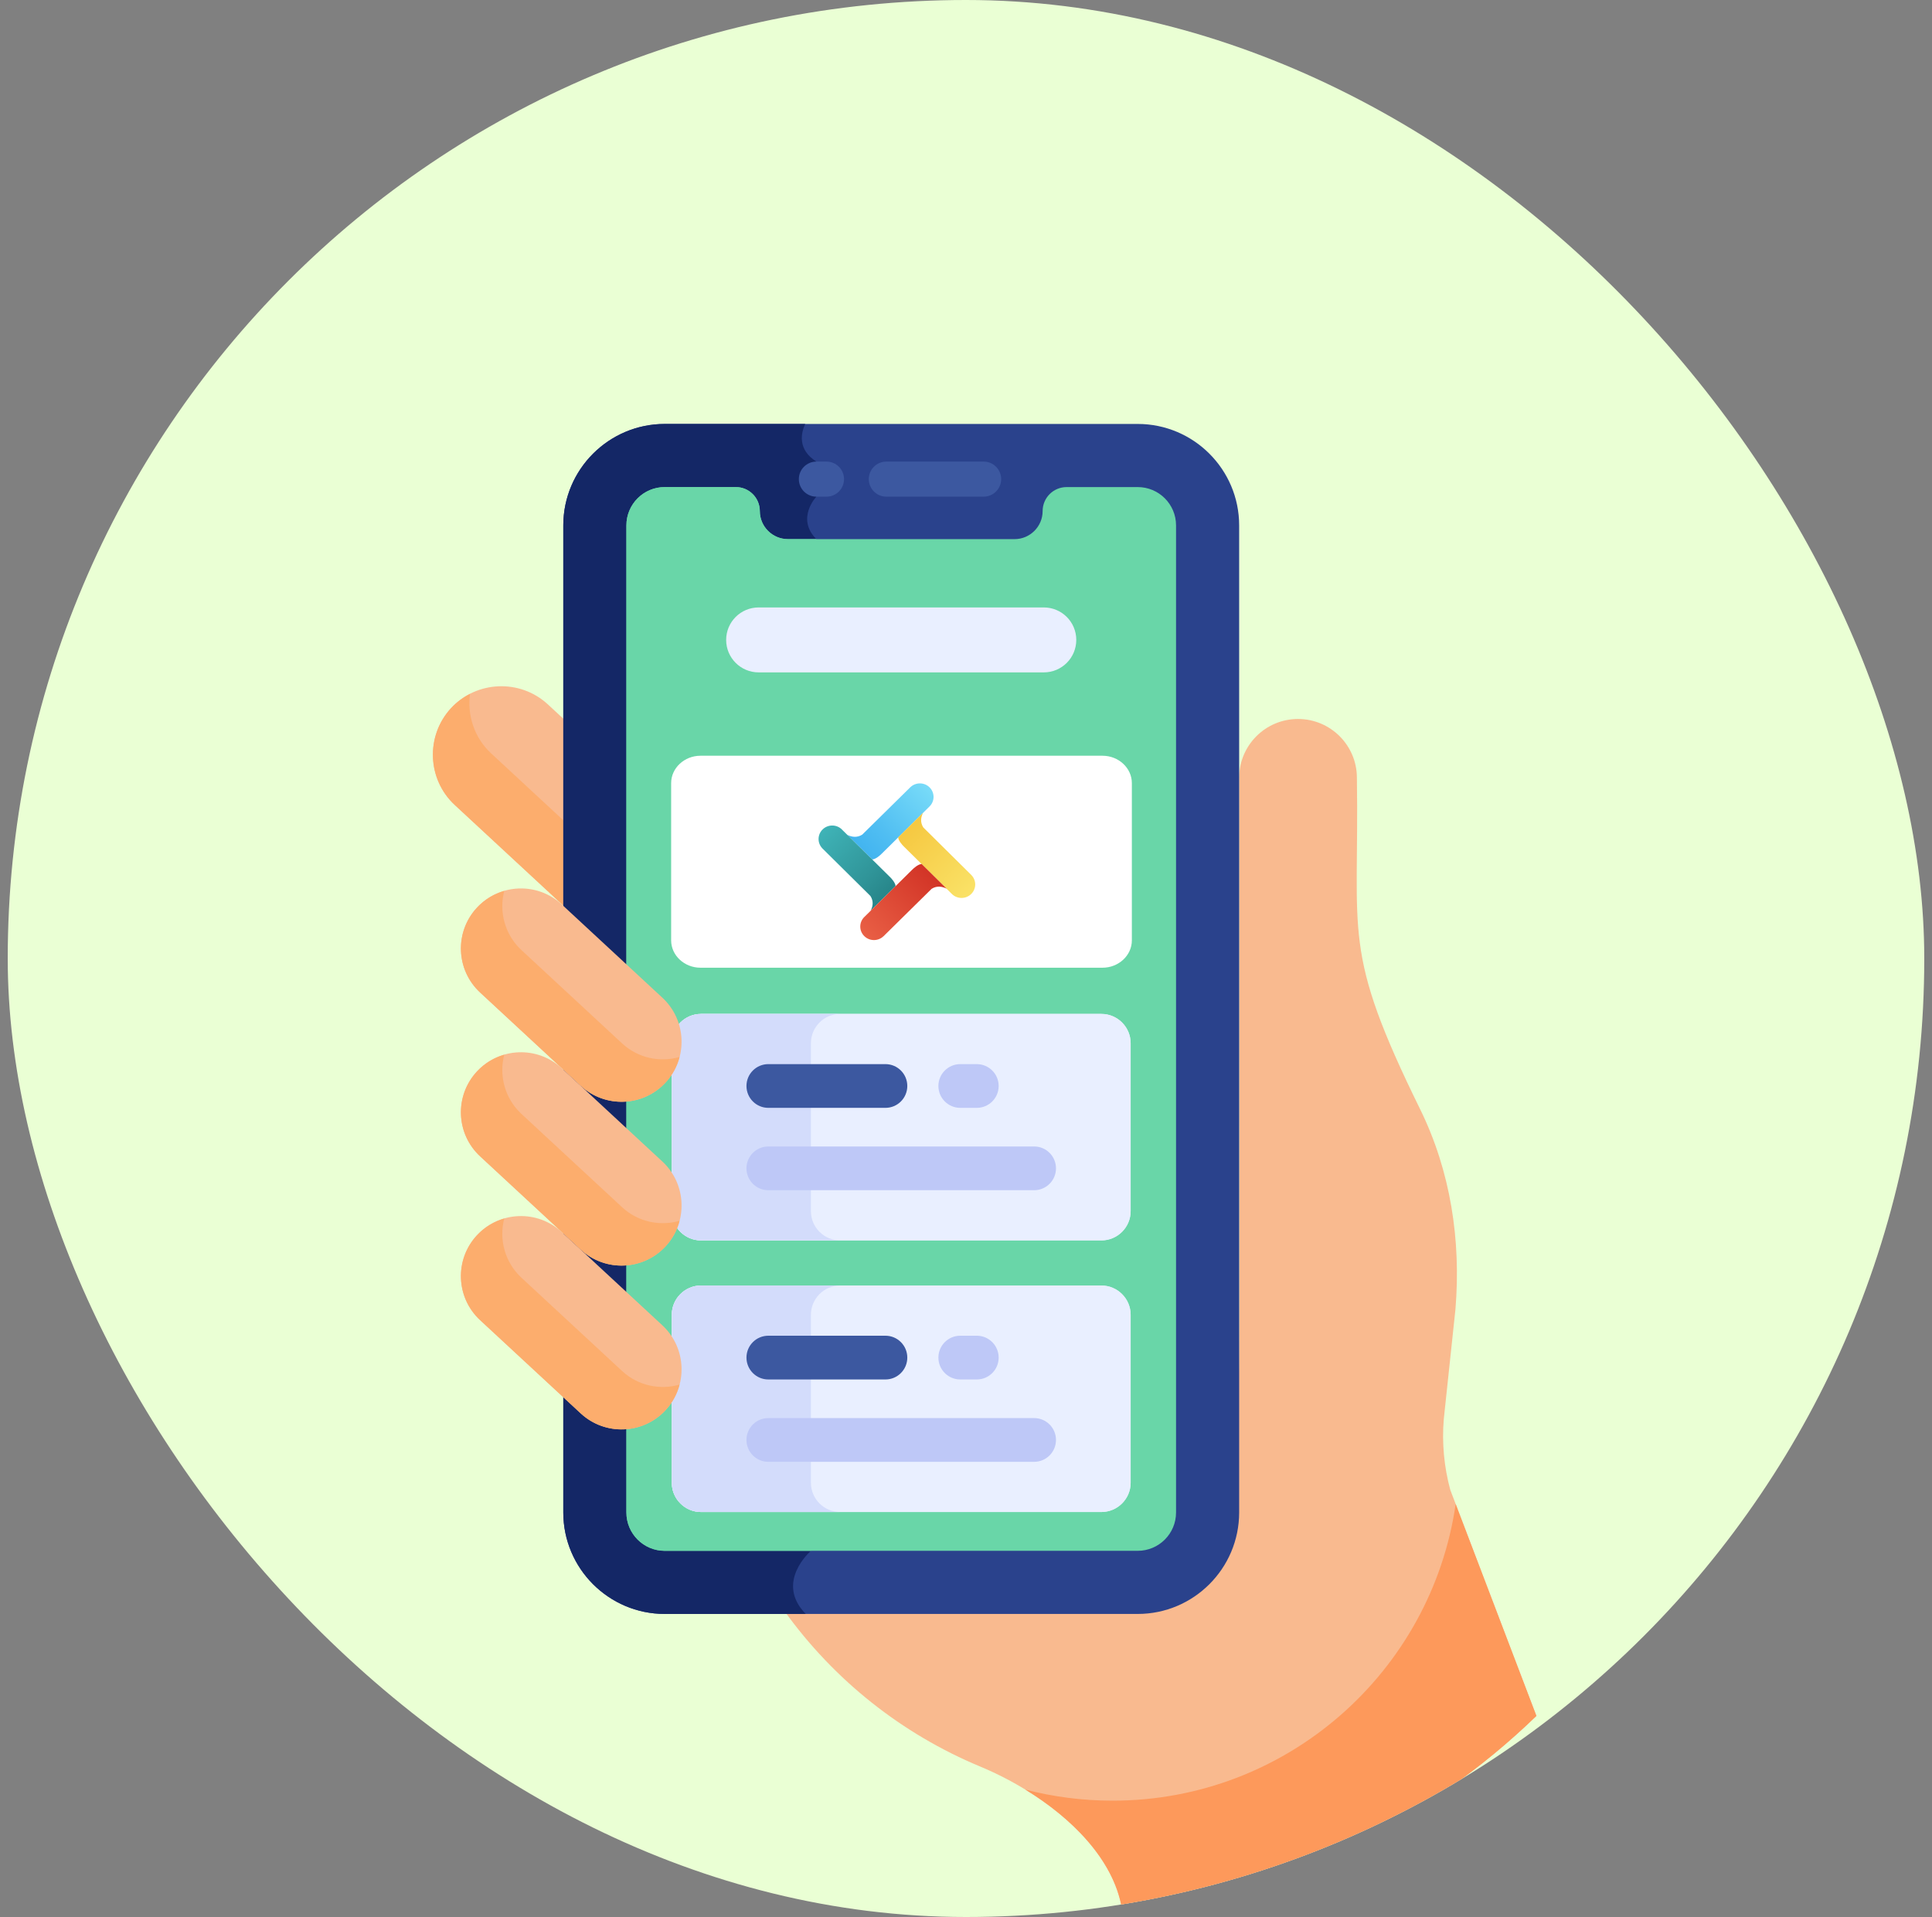 <svg width="125" height="124" viewBox="0 0 125 124" fill="none" xmlns="http://www.w3.org/2000/svg">
<rect x="0" y="0" width="125" height="124" fill="#808080" stroke="none"/>
<g clip-path="url(#clip0_1312_8398)">
<rect x="0.5" width="124" height="124" rx="62" fill="#EAFFD4"/>
<g clip-path="url(#clip1_1312_8398)">
<path d="M93.835 96.378C93.429 94.888 93.286 93.338 93.412 91.799L94.167 84.69C94.535 80.23 93.855 75.762 91.881 71.746C86.78 61.369 87.95 60.616 87.791 50.317C87.791 48.213 86.086 46.507 83.982 46.507C81.878 46.507 80.172 48.213 80.172 50.317C80.172 92.198 80.25 89.125 79.992 90.353V95.837C79.992 100.457 76.233 104.217 71.612 104.217C68.544 104.217 57.961 104.217 50.759 104.217C53.963 108.672 58.346 112.161 63.432 114.273C63.463 114.286 63.495 114.299 63.526 114.313C67.456 115.972 71.844 119.284 72.577 123.394L72.648 123.687C82.996 122.487 92.301 117.871 99.406 110.993L93.835 96.378Z" fill="#F9BA8F"/>
<path d="M36.611 46.641L35.45 45.566C33.661 43.908 30.842 44.016 29.185 45.804C27.528 47.593 27.635 50.413 29.424 52.07L36.611 58.729V46.641Z" fill="#F9BA8F"/>
<path d="M31.782 48.737C30.684 47.721 30.223 46.267 30.41 44.882C29.962 45.111 29.545 45.416 29.185 45.804C27.528 47.593 27.635 50.413 29.424 52.07L36.611 58.729V53.212L31.782 48.737Z" fill="#FCAD6D"/>
<path d="M94.182 97.288C92.608 108.139 83.269 116.475 71.983 116.475C70.034 116.475 68.143 116.226 66.341 115.759C69.329 117.587 72.017 120.257 72.577 123.393L72.648 123.687C82.996 122.487 92.301 117.871 99.406 110.993L94.182 97.288Z" fill="#FD995B"/>
<path d="M73.61 104.397H43.008C39.389 104.397 36.445 101.453 36.445 97.834V33.986C36.445 30.367 39.389 27.423 43.008 27.423H73.61C77.229 27.423 80.173 30.367 80.173 33.986V97.834C80.173 101.453 77.228 104.397 73.61 104.397Z" fill="#2A428C"/>
<path d="M43.008 27.423C39.389 27.423 36.445 30.367 36.445 33.986V97.834C36.445 101.453 39.389 104.397 43.008 104.397H52.131C50.106 102.332 52.468 100.314 52.468 100.314C49.135 99.439 49.418 95.937 49.418 95.937C49.418 95.937 49.418 42.415 49.418 39.067C49.418 35.719 52.819 34.873 52.819 34.873C51.479 33.534 52.819 32.126 52.819 32.126V29.858C51.583 29.075 51.827 28.008 52.096 27.423L43.008 27.423Z" fill="#142766"/>
<path d="M53.475 32.126H52.819C52.193 32.126 51.685 31.618 51.685 30.992C51.685 30.366 52.193 29.858 52.819 29.858H53.475C54.101 29.858 54.609 30.366 54.609 30.992C54.609 31.618 54.101 32.126 53.475 32.126Z" fill="#3C58A0"/>
<path d="M63.642 32.126H57.345C56.719 32.126 56.211 31.618 56.211 30.992C56.211 30.365 56.719 29.858 57.345 29.858H63.642C64.268 29.858 64.776 30.365 64.776 30.992C64.776 31.618 64.268 32.126 63.642 32.126Z" fill="#3C58A0"/>
<path d="M73.61 31.506H69.011C68.153 31.506 67.458 32.201 67.458 33.059C67.458 34.056 66.642 34.873 65.644 34.873H50.975C49.977 34.873 49.16 34.057 49.16 33.059C49.16 32.201 48.465 31.506 47.608 31.506H43.008C41.639 31.506 40.528 32.616 40.528 33.986V97.834C40.528 99.204 41.639 100.314 43.008 100.314H73.61C74.979 100.314 76.09 99.204 76.09 97.834C76.09 91.266 76.09 35.739 76.09 33.986C76.09 32.616 74.979 31.506 73.61 31.506Z" fill="#69D6A8"/>
<path d="M52.468 100.314C51.996 98.279 54.356 97.804 54.356 97.804C54.356 97.804 55.857 84.655 54.356 83.154C52.855 81.653 54.356 80.235 54.356 80.235C54.356 80.235 55.996 67.225 54.356 65.585C52.716 63.945 54.356 62.666 54.356 62.666V48.016C51.419 46.162 52.964 43.493 52.964 43.493V39.292C50.744 37.072 52.818 34.874 52.819 34.873H50.974C49.976 34.873 49.16 34.057 49.16 33.059C49.16 32.201 48.465 31.506 47.607 31.506H43.008C41.639 31.506 40.528 32.616 40.528 33.986V97.834C40.528 99.204 41.639 100.314 43.008 100.314H52.468V100.314Z" fill="#69D6A8"/>
<path d="M49.083 43.493H67.535C68.695 43.493 69.635 42.553 69.635 41.392C69.635 40.232 68.695 39.292 67.535 39.292H49.083C47.923 39.292 46.982 40.232 46.982 41.392C46.982 42.553 47.923 43.493 49.083 43.493Z" fill="#E9EFFF"/>
<path d="M71.263 80.235H45.355C44.315 80.235 43.465 79.385 43.465 78.345V67.475C43.465 66.435 44.315 65.585 45.355 65.585H71.263C72.302 65.585 73.153 66.435 73.153 67.475V78.345C73.153 79.385 72.302 80.235 71.263 80.235Z" fill="#E9EFFF"/>
<path d="M71.263 97.804H45.355C44.315 97.804 43.465 96.953 43.465 95.914V85.043C43.465 84.004 44.315 83.154 45.355 83.154H71.263C72.302 83.154 73.153 84.004 73.153 85.043V95.914C73.153 96.953 72.302 97.804 71.263 97.804Z" fill="#E9EFFF"/>
<path d="M71.333 62.596H45.32C44.277 62.596 43.423 61.8 43.423 60.828V50.653C43.423 49.681 44.277 48.885 45.32 48.885H71.333C72.377 48.885 73.231 49.681 73.231 50.653V60.828C73.231 61.8 72.377 62.596 71.333 62.596Z" fill="white"/>
<path fill-rule="evenodd" clip-rule="evenodd" d="M60.117 52.188C60.125 52.18 60.134 52.172 60.142 52.164C60.487 51.823 60.487 51.27 60.142 50.929C59.801 50.592 59.251 50.588 58.904 50.917L58.904 50.916L55.787 53.987C55.442 54.208 55.086 54.138 54.816 53.999L56.432 55.594C56.649 55.582 56.935 55.339 57.068 55.199L60.117 52.188ZM54.488 53.765L54.489 53.764L54.455 53.731C54.465 53.742 54.476 53.753 54.488 53.765Z" fill="url(#paint0_linear_1312_8398)"/>
<path fill-rule="evenodd" clip-rule="evenodd" d="M61.569 57.809C61.575 57.815 61.581 57.821 61.587 57.827C61.932 58.168 62.492 58.168 62.837 57.827C63.178 57.49 63.182 56.946 62.849 56.604L62.849 56.603L59.74 53.526C59.517 53.184 59.587 52.833 59.728 52.567L58.113 54.162C58.125 54.376 58.371 54.659 58.514 54.791L61.569 57.809ZM59.965 52.242L59.966 52.243L59.999 52.21C59.988 52.22 59.977 52.231 59.965 52.242Z" fill="url(#paint1_linear_1312_8398)"/>
<path fill-rule="evenodd" clip-rule="evenodd" d="M54.495 53.68C54.487 53.671 54.479 53.663 54.471 53.654C54.125 53.313 53.566 53.313 53.22 53.654C52.879 53.992 52.875 54.535 53.208 54.877L53.207 54.878L56.316 57.956C56.54 58.297 56.47 58.649 56.329 58.915L57.944 57.319C57.932 57.105 57.686 56.822 57.543 56.691L54.495 53.68ZM56.092 59.239L56.091 59.239L56.058 59.272C56.069 59.262 56.08 59.251 56.092 59.239Z" fill="url(#paint2_linear_1312_8398)"/>
<path fill-rule="evenodd" clip-rule="evenodd" d="M55.955 59.283C55.943 59.294 55.931 59.305 55.919 59.317C55.573 59.658 55.573 60.211 55.919 60.552C56.26 60.889 56.81 60.893 57.157 60.564L57.158 60.565L60.274 57.494C60.62 57.273 60.975 57.343 61.245 57.482L59.63 55.887C59.413 55.899 59.127 56.142 58.993 56.282L55.955 59.283ZM61.573 57.716L61.573 57.717L61.606 57.75C61.596 57.739 61.585 57.728 61.573 57.716Z" fill="url(#paint3_linear_1312_8398)"/>
<path d="M71.263 80.235H45.355C44.315 80.235 43.465 79.385 43.465 78.345V67.475C43.465 66.435 44.315 65.585 45.355 65.585H71.263C72.302 65.585 73.153 66.435 73.153 67.475V78.345C73.153 79.385 72.302 80.235 71.263 80.235Z" fill="#E9EFFF"/>
<path d="M71.263 97.804H45.355C44.315 97.804 43.465 96.953 43.465 95.914V85.043C43.465 84.004 44.315 83.154 45.355 83.154H71.263C72.302 83.154 73.153 84.004 73.153 85.043V95.914C73.153 96.953 72.302 97.804 71.263 97.804Z" fill="#E9EFFF"/>
<path d="M52.466 78.345V67.475C52.466 66.435 53.316 65.585 54.356 65.585H45.355C44.315 65.585 43.465 66.435 43.465 67.475V78.345C43.465 79.385 44.315 80.235 45.355 80.235H54.356C53.316 80.235 52.466 79.385 52.466 78.345Z" fill="#D3DCFB"/>
<path d="M52.466 95.914V85.043C52.466 84.004 53.316 83.154 54.356 83.154H45.355C44.315 83.154 43.465 84.004 43.465 85.043V95.914C43.465 96.953 44.315 97.804 45.355 97.804H54.356C53.316 97.804 52.466 96.953 52.466 95.914Z" fill="#D3DCFB"/>
<path d="M57.288 71.661H49.711C48.929 71.661 48.296 71.028 48.296 70.246C48.296 69.465 48.929 68.832 49.711 68.832H57.288C58.069 68.832 58.702 69.465 58.702 70.246C58.702 71.028 58.069 71.661 57.288 71.661Z" fill="#3C58A0"/>
<path d="M66.907 76.988H49.711C48.929 76.988 48.296 76.355 48.296 75.574C48.296 74.792 48.929 74.159 49.711 74.159H66.907C67.689 74.159 68.322 74.792 68.322 75.574C68.322 76.355 67.689 76.988 66.907 76.988Z" fill="#BEC8F7"/>
<path d="M63.198 71.661H62.129C61.348 71.661 60.714 71.028 60.714 70.246C60.714 69.465 61.348 68.832 62.129 68.832H63.198C63.979 68.832 64.613 69.465 64.613 70.246C64.613 71.028 63.98 71.661 63.198 71.661Z" fill="#BEC8F7"/>
<path d="M57.288 89.23H49.711C48.929 89.23 48.296 88.596 48.296 87.815C48.296 87.034 48.929 86.4 49.711 86.4H57.288C58.069 86.4 58.702 87.034 58.702 87.815C58.702 88.597 58.069 89.23 57.288 89.23Z" fill="#3C58A0"/>
<path d="M66.907 94.557H49.711C48.929 94.557 48.296 93.924 48.296 93.142C48.296 92.361 48.929 91.728 49.711 91.728H66.907C67.689 91.728 68.322 92.361 68.322 93.142C68.322 93.924 67.689 94.557 66.907 94.557Z" fill="#BEC8F7"/>
<path d="M63.198 89.23H62.129C61.348 89.23 60.714 88.596 60.714 87.815C60.714 87.034 61.348 86.4 62.129 86.4H63.198C63.979 86.4 64.613 87.034 64.613 87.815C64.613 88.597 63.98 89.23 63.198 89.23Z" fill="#BEC8F7"/>
<path d="M43.063 70.023C41.604 71.597 39.147 71.69 37.573 70.232L31.066 64.203C29.492 62.745 29.398 60.287 30.857 58.713C32.315 57.139 34.773 57.046 36.346 58.504L42.853 64.533C44.427 65.991 44.521 68.449 43.063 70.023Z" fill="#F9BA8F"/>
<path d="M40.25 67.492L33.743 61.462C32.654 60.454 32.275 58.968 32.626 57.626C31.97 57.815 31.355 58.176 30.857 58.713C29.398 60.287 29.492 62.745 31.066 64.203L37.573 70.232C39.147 71.69 41.604 71.597 43.063 70.023C43.512 69.538 43.813 68.968 43.97 68.37C42.705 68.735 41.286 68.452 40.25 67.492Z" fill="#FCAD6D"/>
<path d="M43.063 91.215C41.604 92.789 39.147 92.882 37.573 91.424L31.066 85.395C29.492 83.937 29.398 81.479 30.857 79.905C32.315 78.331 34.773 78.238 36.346 79.696L42.853 85.725C44.427 87.183 44.521 89.641 43.063 91.215Z" fill="#F9BA8F"/>
<path d="M40.25 88.683L33.743 82.654C32.654 81.646 32.275 80.159 32.626 78.818C31.97 79.007 31.355 79.368 30.857 79.905C29.398 81.479 29.492 83.937 31.066 85.395L37.573 91.424C39.147 92.882 41.604 92.789 43.063 91.215C43.512 90.73 43.813 90.16 43.97 89.561C42.705 89.927 41.286 89.644 40.25 88.683Z" fill="#FCAD6D"/>
<path d="M43.063 80.619C41.604 82.193 39.147 82.287 37.573 80.828L31.066 74.799C29.492 73.341 29.398 70.883 30.857 69.309C32.315 67.735 34.773 67.642 36.346 69.1L42.853 75.129C44.427 76.587 44.521 79.045 43.063 80.619Z" fill="#F9BA8F"/>
<path d="M40.25 78.088L33.743 72.058C32.654 71.05 32.275 69.564 32.626 68.222C31.97 68.411 31.354 68.772 30.857 69.309C29.398 70.883 29.492 73.341 31.066 74.799L37.573 80.828C39.147 82.287 41.604 82.193 43.063 80.619C43.512 80.134 43.813 79.564 43.97 78.966C42.705 79.331 41.286 79.048 40.25 78.088Z" fill="#FCAD6D"/>
</g>
</g>
<defs>
<linearGradient id="paint0_linear_1312_8398" x1="59.742" y1="50.534" x2="55.532" y2="54.796" gradientUnits="userSpaceOnUse">
<stop stop-color="#78DBF8"/>
<stop offset="0.691" stop-color="#50BEF2"/>
<stop offset="1" stop-color="#42B4F0"/>
</linearGradient>
<linearGradient id="paint1_linear_1312_8398" x1="63.237" y1="57.432" x2="59.026" y2="53.17" gradientUnits="userSpaceOnUse">
<stop stop-color="#FAE267"/>
<stop offset="0.651" stop-color="#F7D14E"/>
<stop offset="1" stop-color="#F6C841"/>
</linearGradient>
<linearGradient id="paint2_linear_1312_8398" x1="52.821" y1="54.049" x2="57.031" y2="58.312" gradientUnits="userSpaceOnUse">
<stop stop-color="#3FB3B7"/>
<stop offset="0.691" stop-color="#309599"/>
<stop offset="1" stop-color="#278589"/>
</linearGradient>
<linearGradient id="paint3_linear_1312_8398" x1="56.319" y1="60.947" x2="60.529" y2="56.685" gradientUnits="userSpaceOnUse">
<stop stop-color="#E95F45"/>
<stop offset="0.74" stop-color="#D83F2E"/>
<stop offset="1" stop-color="#D23426"/>
</linearGradient>
<clipPath id="clip0_1312_8398">
<rect x="0.5" width="124" height="124" rx="62" fill="white"/>
</clipPath>
<clipPath id="clip1_1312_8398">
<rect width="96.577" height="96.577" fill="white" transform="translate(18.981 27.423)"/>
</clipPath>
</defs>
</svg>

